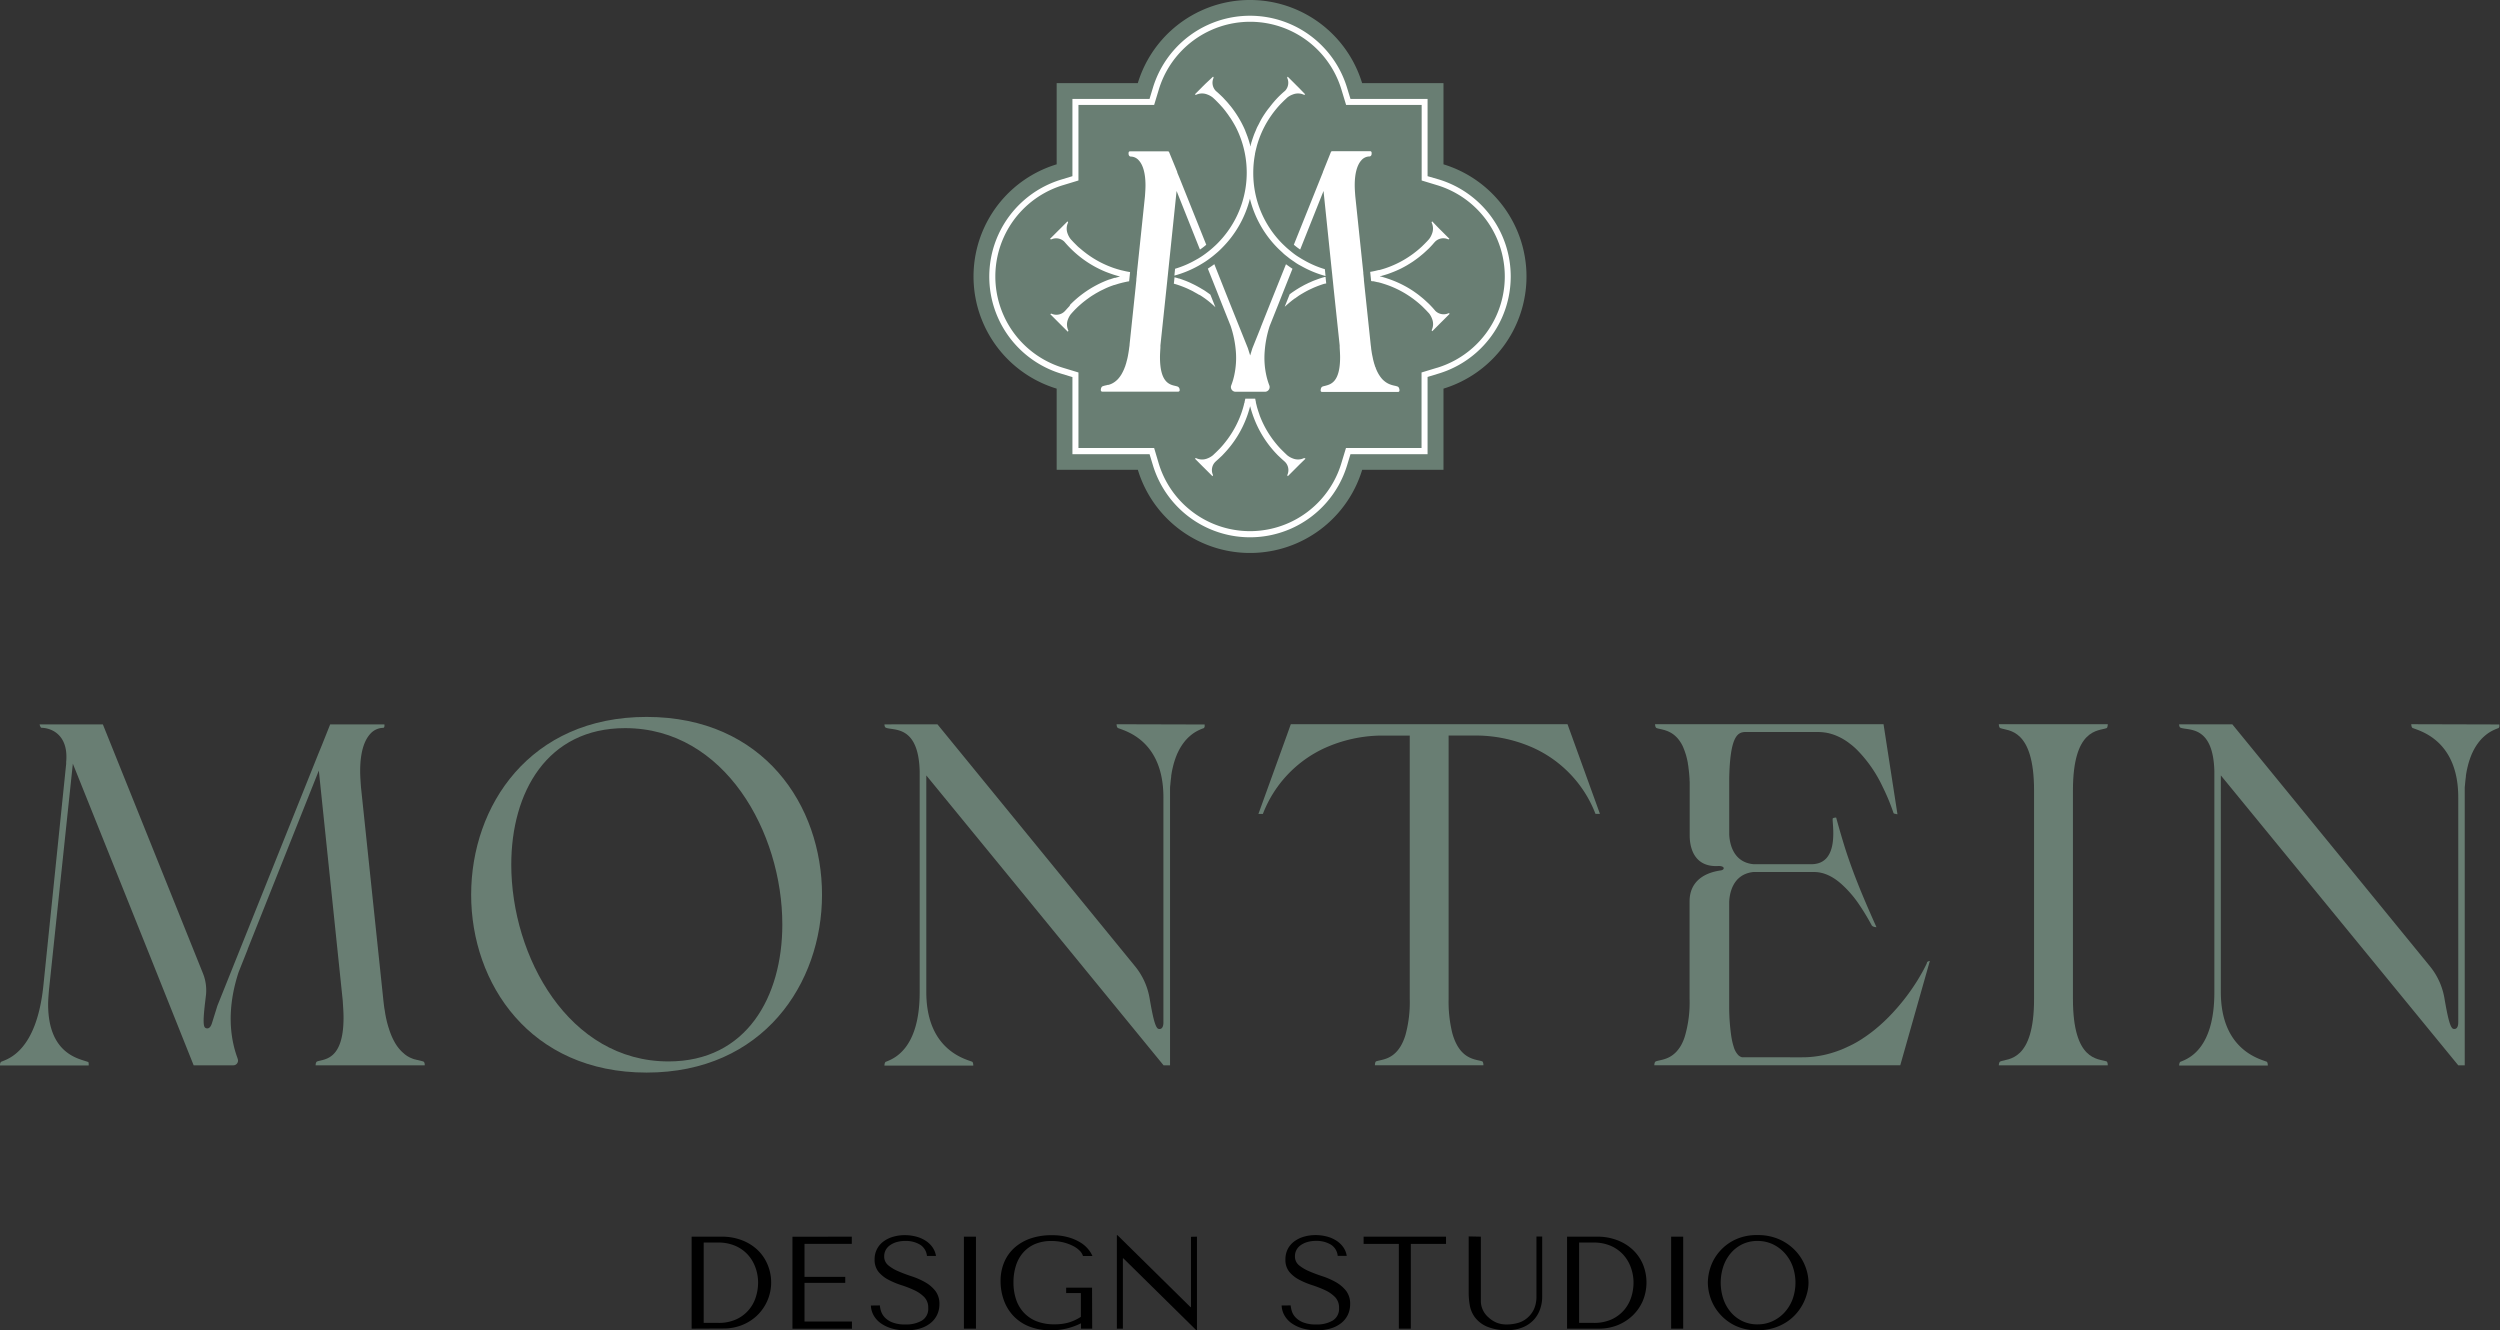 <?xml version="1.0" encoding="UTF-8"?> <svg xmlns="http://www.w3.org/2000/svg" id="Слой_1" data-name="Слой 1" viewBox="0 0 829.45 441.35"><rect x="0" y="0" width="829.45" height="441.35" fill="#333333" stroke="none"/> <defs> <style>.cls-1{fill:#697e73;}.cls-2{fill:#fff;}</style> </defs> <path class="cls-1" d="M862.4,927.88a1.21,1.21,0,0,1,0,.14h0c0,.07-.06.15-.1.23a5.19,5.19,0,0,1-.23.51l-.24.49h0l-.37.71c-.06.13-.13.27-.21.41-.23.42-.48.87-.76,1.36s-.58,1-.93,1.59c-.22.37-.46.76-.71,1.15A69.63,69.63,0,0,1,849.68,946c-.46.47-.94.93-1.42,1.39-1.22,1.15-2.51,2.28-3.87,3.34-.55.42-1.11.84-1.68,1.25s-1.15.8-1.74,1.19q-.44.3-.9.57l-.91.55c-.62.35-1.24.7-1.88,1-.32.17-.65.32-1,.48-.48.24-1,.46-1.48.68s-1,.42-1.52.61c-.68.26-1.38.5-2.09.72s-1.42.42-2.15.6-1.47.33-2.22.46-1.52.24-2.29.32l-.88.08c-.88.07-1.77.1-2.68.1H801.1a2.79,2.79,0,0,1-1-.47,2,2,0,0,1-.32-.28,6.67,6.67,0,0,1-1.49-2.72c0-.1-.07-.21-.1-.32s-.15-.51-.22-.79-.14-.56-.2-.86l-.06-.25c-.06-.33-.13-.68-.19-1.05a68.76,68.76,0,0,1-.73-9.42V907.87c.06-2.16.81-9.22,8-10h20.38c3.28.06,6.26,1.67,8.87,4a36.67,36.67,0,0,1,5.82,6.72,77.86,77.86,0,0,1,4.2,6.94c.38.64,1.59.64,1.59.64-2.61-5.84-4.55-10.36-6.12-14.31-.69-1.73-1.31-3.35-1.89-4.93-.86-2.35-1.65-4.62-2.43-7.07-.93-3-1.87-6.17-2.93-10.06,0,0-1.21,0-1.17.48,0,2.59,2.17,15-7.1,15H804.92c-7.29-.64-8.06-7.79-8.12-10V866.78c.24-12,2.12-14.65,4.21-15.22a4.68,4.68,0,0,1,.9-.14h24.33a16.08,16.08,0,0,1,2.21.15h0a13.94,13.94,0,0,1,1.41.26,17.2,17.2,0,0,1,2,.62h0a19,19,0,0,1,3.83,2l.51.35,1.15.88c.56.45,1.1.92,1.62,1.42a43.91,43.91,0,0,1,8.33,11.65l.48,1a69.54,69.54,0,0,1,3.54,8.57l0,0a.64.64,0,0,0,.33.2l.11,0,.24.07c.32.08.62.12.62.12L848,848.83H772.2s0,1.13.54,1.29c.72.27,1.91.39,3.26.88a7.12,7.12,0,0,1,.91.39h0a7.7,7.7,0,0,1,1.4.85,8.41,8.41,0,0,1,.93.81,7.16,7.16,0,0,1,.68.75s0,0,0,0a9.7,9.7,0,0,1,.63.87,3,3,0,0,1,.21.33,2.5,2.5,0,0,1,.21.35l0,0c.2.35.39.72.57,1.12l0,.06c.12.26.23.53.34.82.18.46.35,1,.51,1.48.11.35.21.72.3,1.1.14.56.27,1.16.39,1.79l0,.15c.07.4.14.81.2,1.24,0,0,0,.08,0,.12q.24,1.7.36,3.72c0,.33,0,.67.05,1,0,.81,0,1.67,0,2.57v14.09a.57.57,0,0,0,0,.13v1c0,5.21,2.28,10.49,9.34,10.14,2.45-.12,2.35,1.26,1,1.45-6.51.92-10.38,4.42-10.38,10.25v.73a.49.49,0,0,0,0,.12c0,.2,0,.39,0,.59s0,.39,0,.59v15.5h0V940a39.94,39.94,0,0,1-1.55,12.33c-.1.34-.22.67-.34,1-.06.16-.12.32-.18.46-.12.3-.25.57-.38.84s-.14.27-.2.4-.27.49-.41.72h0c-.14.23-.28.44-.43.64h0a6.84,6.84,0,0,1-.45.58,6.23,6.23,0,0,1-.68.76,9,9,0,0,1-1.41,1.15c-2.06,1.34-4.1,1.41-5.13,1.8a.68.68,0,0,0-.41.5,2.68,2.68,0,0,0-.13.8h81.6l9.81-34.59h0S862.67,927.4,862.4,927.88Z" transform="translate(-223.08 -608.55)"></path> <path class="cls-1" d="M1023.09,848.83s0,1.13.54,1.29c2.55,1,15.05,4.21,15.05,23v74.63c0,1.88-.8,2.36-1.64,2.15-1.13-.27-2-4.63-3-10.46a22.88,22.88,0,0,0-4.6-10.1l-37.27-45.64-28.45-34.83H946.07s0,1,.53,1.13c2.42,1,10.76-1,11.16,14.39v73.4c0,18.75-8.6,22-11.16,23-.53.16-.53,1.29-.53,1.29H975.5s0-1.13-.4-1.29c-2.69-1-15.19-4.21-15.19-23.12V865.81l32.22,39.35L1038.68,962h2.15V873.08c0-.52,0-1,0-1.53,0-.34,0-.68,0-1,0-.55,0-1.07.09-1.59.07-.94.17-1.83.29-2.68a3.26,3.26,0,0,1,0-.33c.06-.42.13-.83.2-1.23s.12-.64.19-.94.09-.45.15-.67.1-.44.16-.66c.11-.43.22-.84.35-1.23,0,0,0,0,0,0q.12-.42.27-.81c.09-.28.19-.56.29-.82s.2-.49.29-.73.17-.37.25-.55l.21-.44a17.64,17.64,0,0,1,2.14-3.37,5.15,5.15,0,0,1,.43-.5c.14-.16.28-.32.43-.47s.27-.27.4-.39.41-.38.61-.54a2.61,2.61,0,0,1,.27-.22,12.36,12.36,0,0,1,2.31-1.48,3.4,3.4,0,0,1,.34-.16c.45-.22.86-.38,1.18-.5l.19-.08a.25.25,0,0,0,.09,0,.68.68,0,0,0,.27-.33,2,2,0,0,0,.08-.22,1,1,0,0,0,0-.23.43.43,0,0,0,0-.11.31.31,0,0,0,0-.1,2.18,2.18,0,0,0,0-.26Z" transform="translate(-223.08 -608.55)"></path> <path class="cls-1" d="M593.54,848.84s0,1.13.54,1.29c2.55,1,15,4.21,15,23v74.63c0,1.88-.8,2.36-1.64,2.15-1.13-.27-2-4.63-3-10.46a22.88,22.88,0,0,0-4.6-10.1l-37.27-45.64-28.45-34.83H516.52s0,1,.53,1.13c2.42,1,10.76-1,11.16,14.39v73.4c0,18.75-8.6,22-11.16,23-.53.16-.53,1.29-.53,1.29H546s0-1.13-.4-1.29c-2.69-1-15.19-4.21-15.19-23.12V865.82l32.22,39.35L609.13,962h2.15V873.09c0-.52,0-1,0-1.53,0-.34,0-.68,0-1,0-.55,0-1.07.09-1.59.07-.94.17-1.83.29-2.68a3.26,3.26,0,0,1,0-.33c.06-.42.13-.83.2-1.23s.12-.64.19-.94.09-.45.15-.67.1-.44.16-.66c.11-.43.22-.84.35-1.23,0,0,0,0,0,0q.12-.42.27-.81c.09-.28.19-.56.29-.82s.2-.49.29-.73.17-.37.25-.55l.21-.44a17.64,17.64,0,0,1,2.14-3.37,5.15,5.15,0,0,1,.43-.5c.14-.16.28-.32.43-.47s.27-.27.4-.39.41-.38.61-.54a2.61,2.61,0,0,1,.27-.22,12.36,12.36,0,0,1,2.31-1.48,3.4,3.4,0,0,1,.34-.16c.45-.22.86-.38,1.18-.5l.19-.08a.25.25,0,0,0,.09,0,.68.68,0,0,0,.27-.33,2,2,0,0,0,.08-.22,1,1,0,0,0,0-.23.43.43,0,0,0,0-.11.31.31,0,0,0,0-.1,2.18,2.18,0,0,0,0-.26Z" transform="translate(-223.08 -608.55)"></path> <path class="cls-1" d="M437.61,846.41c-38.71,0-58.21,29.42-58.21,59,0,29.42,19.5,59,58.21,59s58.2-29.59,58.2-59C495.81,875.83,476.46,846.41,437.61,846.41Zm7.26,114.3c-33.07,0-52.16-34.76-52.16-65.31,0-23.93,11.83-45.27,37.78-45.27,33.06,0,52.15,34.6,52.15,65.15C482.64,939.21,470.81,960.71,444.87,960.71Z" transform="translate(-223.08 -608.55)"></path> <path class="cls-1" d="M922,960.71c.4.16.4,1.3.4,1.3H886.24s0-1.14.54-1.3c2.55-1,11.16,0,11.16-20.69v-69.2c0-20.69-8.61-19.72-11.16-20.69-.54-.16-.54-1.3-.54-1.3H922.4s0,1.14-.4,1.3c-2.69,1-11.16,0-11.16,20.69V940C910.84,960.71,919.31,959.74,922,960.71Z" transform="translate(-223.08 -608.55)"></path> <path class="cls-1" d="M744.51,852.59l-1.36-3.76H651.34L650,852.59l-9.4,26h1.48a39.67,39.67,0,0,1,20.64-21.91,46.87,46.87,0,0,1,18.14-4.08h9.95V940a41,41,0,0,1-1.46,12.06c-1.08,3.48-2.64,5.43-4.22,6.58-2.17,1.58-4.38,1.63-5.48,2.05-.4.16-.4,1.3-.4,1.3h36s0-1.14-.4-1.3c-1.06-.4-3.18-.47-5.29-1.91-1.76-1.21-3.52-3.38-4.65-7.52h0A43.69,43.69,0,0,1,703.7,940V852.59h9.95a46.91,46.91,0,0,1,18.14,4.08,39.67,39.67,0,0,1,20.64,21.91h1.48Z" transform="translate(-223.08 -608.55)"></path> <path class="cls-1" d="M328.33,960.71c-.27.08-.4.4-.47.7a3,3,0,0,0-.07.59H364s0-.1,0-.23c0-.34-.14-.95-.53-1.06s-1.14-.3-1.94-.5l-.1,0-.31-.08-.39-.11-.11,0-.54-.18-.16-.07-.42-.17-.22-.1-.2-.09,0,0a2.75,2.75,0,0,1-.38-.2,6.9,6.9,0,0,1-.83-.51l-.31-.22-.2-.15L357,958l-.23-.2-.27-.24-.27-.26-.3-.32-.29-.32c-.18-.21-.36-.43-.54-.67s-.33-.45-.49-.69-.32-.5-.48-.77l-.11-.2c-.27-.47-.53-1-.78-1.52,0-.05-.05-.09-.07-.14l-.3-.71-.2-.51c-.06-.14-.11-.29-.16-.43-.13-.34-.25-.71-.37-1.08,0-.13-.09-.26-.13-.4l-.06-.18c-.1-.34-.2-.69-.29-1,0-.06,0-.12-.05-.18-.12-.45-.23-.92-.34-1.4s-.21-1-.31-1.52c-.06-.31-.11-.63-.16-1s-.12-.69-.17-1-.14-.9-.19-1.37-.15-1.22-.21-1.86l-7.39-70.32c-.14-2-.27-3.72-.27-5.34,0-6.6,1.51-10.33,3.36-12.34a5.88,5.88,0,0,1,4.3-2,.32.32,0,0,0,.29-.18.88.88,0,0,0,.1-.3,2.73,2.73,0,0,0,0-.65h-18l-2.79,7-1,2.43v0l-1.3,3.24-22.07,55.09-10.26,25.6L293.41,948c-.56,1.8-1.47,2-2.21,1.56-1-.59-.49-5,.22-10.89a.09.09,0,0,1,0,0,15.09,15.09,0,0,0-1.08-7.36l-33.13-82.42h-21s.27,1.13.67,1.13a8,8,0,0,1,2.25.36,8.54,8.54,0,0,1,2,.88c2.41,1.5,4.58,4.6,3.84,10.71l.13-.63-7.66,74.53c-2.29,21.18-11.43,23.93-13.85,24.9-.53.16-.53,1.29-.53,1.29h29.43a2.66,2.66,0,0,0-.07-1.07.75.75,0,0,0-.07-.12l-.05,0a.12.12,0,0,0-.07,0c-2.43-1-13.18-2.27-13.18-19.08,0-1.45.14-3.07.27-4.69l7.93-75.18L273,926.12,287.33,962h13.16a1.56,1.56,0,0,0,1.56-1.56,1.52,1.52,0,0,0-.11-.57.25.25,0,0,1,0-.07l-.1-.23,0-.06a33.78,33.78,0,0,1-1.27-4.3c-1.4-6.12-1.58-14.21,1.69-24.16l3-7.53,0-.09,23.6-59.22h0l7.93,76.3c.13,2.1.27,4,.27,5.66C337.07,960.38,330.61,959.9,328.33,960.71Z" transform="translate(-223.08 -608.55)"></path> <path d="M452.55,1049.37v-30.52h10a18.39,18.39,0,0,1,6.63,1.16,15.63,15.63,0,0,1,5.17,3.18,14.22,14.22,0,0,1,3.35,4.82,15.24,15.24,0,0,1-3.44,17,15.64,15.64,0,0,1-5,3.18,16.5,16.5,0,0,1-6.14,1.13Zm4-1.91h4.79a13.9,13.9,0,0,0,6.06-1.2,12,12,0,0,0,6.46-7.42,15.6,15.6,0,0,0,.74-4.73,14.74,14.74,0,0,0-.87-5,12.83,12.83,0,0,0-2.54-4.28,12.14,12.14,0,0,0-4.16-2.94,14.12,14.12,0,0,0-5.69-1.09h-4.79Z" transform="translate(-223.08 -608.55)"></path> <path d="M505.69,1018.85v2.4H490v10.94h13.52v2H490V1047h15.74v2.4H486v-30.52Z" transform="translate(-223.08 -608.55)"></path> <path d="M515,1041.66a9.11,9.11,0,0,0,.35,1.81,5.6,5.6,0,0,0,1.18,2.07,6.9,6.9,0,0,0,2.53,1.72,11.18,11.18,0,0,0,4.4.72,10.25,10.25,0,0,0,5.52-1.31,4.53,4.53,0,0,0,2.07-4.14,5,5,0,0,0-1.31-3.62,11.26,11.26,0,0,0-3.29-2.29,36.35,36.35,0,0,0-4.3-1.68,25.9,25.9,0,0,1-4.29-1.79,10.71,10.71,0,0,1-3.29-2.61,6.28,6.28,0,0,1-1.31-4.14,7.23,7.23,0,0,1,3-6,10.15,10.15,0,0,1,3.19-1.53,13.66,13.66,0,0,1,3.82-.52,14.46,14.46,0,0,1,3.69.46,10.59,10.59,0,0,1,3.16,1.35,8.07,8.07,0,0,1,2.32,2.18,6.88,6.88,0,0,1,1.18,2.9h-3a4.91,4.91,0,0,0-2.34-3.77,9.14,9.14,0,0,0-4.82-1.2,10.21,10.21,0,0,0-3,.41,7.29,7.29,0,0,0-2.2,1.09,4.56,4.56,0,0,0-1.36,1.59,4.42,4.42,0,0,0-.46,2,3.69,3.69,0,0,0,1.36,3,13.43,13.43,0,0,0,3.38,2q2,.87,4.42,1.66a23.82,23.82,0,0,1,4.41,1.94,11.45,11.45,0,0,1,3.39,2.87,7,7,0,0,1,1.36,4.43,8.14,8.14,0,0,1-.79,3.58,7.87,7.87,0,0,1-2.23,2.74,10.39,10.39,0,0,1-3.47,1.75,16.15,16.15,0,0,1-4.57.61,16.93,16.93,0,0,1-4.58-.59,12.12,12.12,0,0,1-3.65-1.66,8.15,8.15,0,0,1-2.45-2.59,7.27,7.27,0,0,1-1-3.4Z" transform="translate(-223.08 -608.55)"></path> <path d="M546.88,1018.85v30.52h-4v-30.52Z" transform="translate(-223.08 -608.55)"></path> <path d="M585.45,1049.37h-3.71v-1.78a22.27,22.27,0,0,1-4.19,1.59,21.33,21.33,0,0,1-5.81.72,18.58,18.58,0,0,1-7.51-1.38,14.53,14.53,0,0,1-5.18-3.66,14.94,14.94,0,0,1-3-5.19,18.39,18.39,0,0,1-1-6,15.91,15.91,0,0,1,1.26-6.48,13.55,13.55,0,0,1,3.53-4.82,15.8,15.8,0,0,1,5.39-3,21.25,21.25,0,0,1,6.82-1,19.38,19.38,0,0,1,5.6.72,15.77,15.77,0,0,1,4,1.76,10.2,10.2,0,0,1,2.55,2.25,9.23,9.23,0,0,1,1.33,2.16h-3.14a4.24,4.24,0,0,0-1.15-1.81,8.58,8.58,0,0,0-2.29-1.59,15.37,15.37,0,0,0-3.18-1.14,16.25,16.25,0,0,0-3.84-.43,13.67,13.67,0,0,0-5.43,1,10.93,10.93,0,0,0-3.94,2.83,11.94,11.94,0,0,0-2.42,4.37,18,18,0,0,0-.81,5.53,17.6,17.6,0,0,0,.85,5.61,12.06,12.06,0,0,0,2.56,4.4,11.71,11.71,0,0,0,4.28,2.9,15.93,15.93,0,0,0,6,1,16.31,16.31,0,0,0,4.67-.61,15.52,15.52,0,0,0,4-1.87v-7.89h-4.88v-1.79h8.59Z" transform="translate(-223.08 -608.55)"></path> <path d="M620.21,1018.85v31.05H620l-24.2-23.85h-.17v23.32h-2v-31h.22l24.2,23.85h.17v-23.33Z" transform="translate(-223.08 -608.55)"></path> <path d="M651.3,1041.66a9.11,9.11,0,0,0,.35,1.81,5.33,5.33,0,0,0,1.18,2.07,6.9,6.9,0,0,0,2.53,1.72,11.18,11.18,0,0,0,4.4.72,10.23,10.23,0,0,0,5.51-1.31,4.54,4.54,0,0,0,2.08-4.14,5,5,0,0,0-1.31-3.62,11.26,11.26,0,0,0-3.29-2.29,37.76,37.76,0,0,0-4.3-1.68,25.9,25.9,0,0,1-4.29-1.79,10.76,10.76,0,0,1-3.3-2.61,6.28,6.28,0,0,1-1.3-4.14,7.45,7.45,0,0,1,.8-3.49,7.32,7.32,0,0,1,2.19-2.53,10.1,10.1,0,0,1,3.18-1.53,13.73,13.73,0,0,1,3.83-.52,14.46,14.46,0,0,1,3.69.46,10.7,10.7,0,0,1,3.16,1.35,8.33,8.33,0,0,1,2.32,2.18,6.74,6.74,0,0,1,1.17,2.9h-3a4.9,4.9,0,0,0-2.33-3.77,9.21,9.21,0,0,0-4.83-1.2,10.19,10.19,0,0,0-3,.41,7.36,7.36,0,0,0-2.21,1.09,4.42,4.42,0,0,0-1.35,1.59,4.29,4.29,0,0,0-.46,2,3.71,3.71,0,0,0,1.35,3,13.68,13.68,0,0,0,3.39,2q2,.87,4.42,1.66a24.43,24.43,0,0,1,4.41,1.94,11.71,11.71,0,0,1,3.39,2.87,7,7,0,0,1,1.35,4.43,8.13,8.13,0,0,1-.78,3.58,7.87,7.87,0,0,1-2.23,2.74,10.35,10.35,0,0,1-3.48,1.75,16,16,0,0,1-4.56.61,17.06,17.06,0,0,1-4.59-.59,12.24,12.24,0,0,1-3.65-1.66,8.12,8.12,0,0,1-2.44-2.59,7.16,7.16,0,0,1-1-3.4Z" transform="translate(-223.08 -608.55)"></path> <path d="M687.19,1049.37v-28.12H675.5v-2.4h27.34v2.4H691.16v28.12Z" transform="translate(-223.08 -608.55)"></path> <path d="M714.4,1018.85v19.93c0,.58,0,1.16,0,1.74a7.22,7.22,0,0,0,.3,1.72,8,8,0,0,0,.79,1.73,7.46,7.46,0,0,0,1.53,1.74,8.91,8.91,0,0,0,2.68,1.7,8.61,8.61,0,0,0,3.25.57,13.55,13.55,0,0,0,4.09-.61,8.13,8.13,0,0,0,3.54-2.31,8.21,8.21,0,0,0,1.33-1.92,9.12,9.12,0,0,0,.67-1.94,11.1,11.1,0,0,0,.26-2c0-.66,0-1.3,0-1.94v-18.45h1.91v19.88a12.37,12.37,0,0,1-.74,4.34,10,10,0,0,1-2.2,3.56,10.26,10.26,0,0,1-3.62,2.39,13,13,0,0,1-4.95.88,16.37,16.37,0,0,1-7-1.25,9.91,9.91,0,0,1-3.88-3.09,9.51,9.51,0,0,1-1.65-4,24.13,24.13,0,0,1-.35-4v-18.75Z" transform="translate(-223.08 -608.55)"></path> <path d="M743,1049.37v-30.52h10a18.31,18.31,0,0,1,6.63,1.16,15.63,15.63,0,0,1,5.17,3.18,14.24,14.24,0,0,1,3.36,4.82,15.9,15.9,0,0,1-.05,12.19,15.06,15.06,0,0,1-3.4,4.86,15.71,15.71,0,0,1-5,3.18,16.55,16.55,0,0,1-6.15,1.13Zm4-1.91h4.79a14,14,0,0,0,6.07-1.2,12.24,12.24,0,0,0,4.11-3.12,12.46,12.46,0,0,0,2.35-4.3,15.9,15.9,0,0,0,.73-4.73,14.74,14.74,0,0,0-.87-5,12.66,12.66,0,0,0-2.54-4.28,12.2,12.2,0,0,0-4.15-2.94,14.2,14.2,0,0,0-5.7-1.09H747Z" transform="translate(-223.08 -608.55)"></path> <path d="M781.53,1018.85v30.52h-4v-30.52Z" transform="translate(-223.08 -608.55)"></path> <path d="M790.64,1028.84a15.4,15.4,0,0,1,3-5.13,15.67,15.67,0,0,1,5.1-3.85,16.55,16.55,0,0,1,7.41-1.53,17.2,17.2,0,0,1,7.56,1.55,16.56,16.56,0,0,1,5.3,3.9,15.76,15.76,0,0,1,3.1,5.12,15.34,15.34,0,0,1,1,5.21,13.46,13.46,0,0,1-.46,3.4,16.85,16.85,0,0,1-1.35,3.56,16.07,16.07,0,0,1-2.29,3.35,15.54,15.54,0,0,1-3.29,2.82,17,17,0,0,1-4.27,1.94,18.26,18.26,0,0,1-5.3.72,16.41,16.41,0,0,1-7.41-1.55,15.79,15.79,0,0,1-5.1-3.9,15.6,15.6,0,0,1-3-5.13,16.36,16.36,0,0,1-.93-5.21A16.7,16.7,0,0,1,790.64,1028.84Zm4.28,10.88a13.37,13.37,0,0,0,2.57,4.38,11.55,11.55,0,0,0,3.86,2.85,11.3,11.3,0,0,0,4.84,1,11.68,11.68,0,0,0,4.86-1,12.45,12.45,0,0,0,4-2.85,13.55,13.55,0,0,0,2.73-4.38,16.21,16.21,0,0,0,0-11.21,13.55,13.55,0,0,0-2.73-4.38,12.63,12.63,0,0,0-4-2.86,11.83,11.83,0,0,0-4.86-1,11.44,11.44,0,0,0-4.84,1,11.71,11.71,0,0,0-3.86,2.86,13.37,13.37,0,0,0-2.57,4.38,17.18,17.18,0,0,0,0,11.21Z" transform="translate(-223.08 -608.55)"></path> <path class="cls-1" d="M729.54,700.28A38.9,38.9,0,0,0,702,663.07V636.13H675a38.89,38.89,0,0,0-74.42,0H573.66v26.94a38.89,38.89,0,0,0,0,74.42v26.94H600.6a38.89,38.89,0,0,0,74.42,0H702V737.49A38.91,38.91,0,0,0,729.54,700.28Z" transform="translate(-223.08 -608.55)"></path> <path class="cls-2" d="M700.43,668.08,696.72,667V641.37H671.14L670,637.65a33.65,33.65,0,0,0-64.4,0l-1.13,3.72H578.89V667l-3.71,1.13a33.65,33.65,0,0,0,0,64.4l3.71,1.13v25.58h25.59l1.13,3.72a33.66,33.66,0,0,0,64.4,0l1.13-3.72h25.58V733.61l3.71-1.13a33.65,33.65,0,0,0,0-64.4Zm-.58,62.49-5.13,1.56v25.06H669.65l-1.56,5.13a31.65,31.65,0,0,1-60.57,0L606,757.19H580.89V732.13l-5.13-1.56a31.66,31.66,0,0,1,0-60.58l5.13-1.56V643.37H606l1.56-5.14a31.65,31.65,0,0,1,60.57,0l1.56,5.14h25.07v25.06l5.13,1.56a31.66,31.66,0,0,1,0,60.58Z" transform="translate(-223.08 -608.55)"></path> <path class="cls-2" d="M584.7,707.13c.47-.32.95-.63,1.44-.92l.48-.3,1.36-.76c.3-.16.61-.3.92-.45s.7-.35,1.06-.51l.19-.09c.6-.26,1.2-.51,1.82-.73l.75-.27.12,0,1.11-.35c.33-.1.67-.2,1-.28s.52-.14.79-.2l.36-.08.27-.06.54-.12.31-.06h0l.48-.08.1-.94.13-1.25.09-.86c-.47-.08-.93-.16-1.39-.26l-.4-.09-1-.23-.33-.08-.68-.19-.55-.16-.94-.3-.82-.29a32.91,32.91,0,0,1-7.31-3.79l-.64-.45c-.21-.15-.42-.3-.63-.47-.4-.3-.8-.62-1.18-.93l-.13-.11c-.33-.27-.64-.55-1-.83l-.45-.41h0l-1-1,0,0-.15-.15c-.33-.34-.65-.7-1-1.06l-.1-.12a6.29,6.29,0,0,1-1-1.78,4.62,4.62,0,0,1,.11-3.7c.08-.16-.18-.42-.18-.42l-1.94,1.95h0l-.86.86-.09.08-2.9,2.9s.26.26.42.18h0a3.88,3.88,0,0,1,4.27.71l.14.15c.63.74,1.29,1.46,2,2.16h0a35.19,35.19,0,0,0,11.53,7.7c.48.2,1,.38,1.46.55l.39.14c.4.14.8.28,1.2.4.6.19,1.21.36,1.82.52-.55.14-1.1.29-1.63.45l-.13,0-.14,0-1.12.37-.39.14-.13,0-.38.14c-.61.23-1.22.48-1.82.75l-.15.06c-.63.29-1.25.59-1.86.91l0,0a35.32,35.32,0,0,0-8.6,6.32l-.26.28L578,710l-.5.55c-.23.25-.47.5-.69.76s-.21.21-.3.32a3.88,3.88,0,0,1-4.54,1h0c-.16-.08-.42.17-.42.17l2.9,2.9.09.09.87.87h0l1.94,1.94s.26-.25.18-.41a4.62,4.62,0,0,1-.11-3.7,6.54,6.54,0,0,1,.91-1.66c.07-.07.12-.15.19-.22h0c.33-.38.67-.74,1-1.1l.27-.28.53-.52.47-.46h0l0,0,.17-.14.36-.33.67-.58.13-.11c.38-.31.78-.63,1.18-.93.21-.17.42-.32.63-.47h0Z" transform="translate(-223.08 -608.55)"></path> <path class="cls-2" d="M621.69,706.78c.28.18.56.36.83.56l.81.58a32.63,32.63,0,0,1,3,2.57l-1.67-4.18q-.57-.43-1.17-.84c-.51-.36-1-.7-1.57-1l-.66-.4-.16-.09-.52-.29a.94.94,0,0,0-.22-.12l-.47-.26-.12-.06-.09-.05-.68-.34-.59-.28-.23-.11a6.28,6.28,0,0,0-.59-.27c-.58-.26-1.17-.5-1.76-.71l-.62-.23-.84-.29-.12,0-.79-.24-.63-.17,0,0-.07,0-.22,2.14.13,0,.9.27,1,.34.81.3.8.32c.5.21,1,.43,1.47.66s1,.46,1.43.72,1.17.64,1.74,1C621.13,706.41,621.41,706.59,621.69,706.78Z" transform="translate(-223.08 -608.55)"></path> <path class="cls-2" d="M663.09,702.59l-.22-2.16-.08,0-.16,0-.62.18c-.52.15-1,.31-1.55.5l-.76.28c-.48.18-1,.37-1.42.57l-.65.29q-.3.12-.6.27l-.65.32c-.34.16-.67.34-1,.52l0,0-.34.19c-.43.23-.86.48-1.28.74h0c-.48.29-.94.59-1.4.9l0,0c-.44.29-.87.6-1.29.92l-.07,0-1.68,4.2.15-.14.05,0c.21-.21.43-.41.65-.6s.33-.29.5-.43.44-.38.66-.55l.09-.07c.26-.22.53-.43.8-.63l.48-.35.06,0c.34-.25.68-.49,1-.72s.76-.5,1.14-.73l.46-.27c.31-.18.62-.36.94-.53a3.9,3.9,0,0,1,.35-.19c.44-.24.89-.46,1.35-.67s.9-.42,1.36-.61l.22-.09c.42-.17.84-.34,1.27-.49l.37-.13c.39-.14.78-.27,1.18-.39Z" transform="translate(-223.08 -608.55)"></path> <path class="cls-2" d="M613.71,736.78a6.89,6.89,0,0,0-.77-.21c-1.87-.44-5-1.18-5-9.49,0-.93.07-2,.14-3.17l0-.72,2-18.88.24-2.27.14-1.41.08-.71.15-1.5.25-2.39,2.51-24.12,7.75,19.45c.72-.5,1.41-1,2.09-1.61l-8.76-21.88-.87-2.1a.39.39,0,0,0,0-.18l-.68-1.68-2-4.86a.48.48,0,0,0-.44-.3H598a.48.48,0,0,0-.47.44,2.08,2.08,0,0,0,0,.56,1.21,1.21,0,0,0,.13.38.71.71,0,0,0,.62.37,3.56,3.56,0,0,1,2.64,1.27c1.45,1.58,2.21,4.44,2.21,8.27,0,1.09-.08,2.27-.18,3.68l-2.42,23.08-.24,2.26,0,.29-.19,1.81,0,.34-.24,2.32-2,18.93c0,.43-.09.84-.15,1.29s-.07.61-.13.94l-.11.7-.12.68c-.06.35-.13.7-.2,1s-.15.65-.28,1.09l-.16.63-.06.18a2.18,2.18,0,0,0-.09.29l-.09.25c0,.16-.1.32-.2.57a1.45,1.45,0,0,1-.08.21l-.12.33-.27.6c-.17.36-.34.7-.6,1.16a4.67,4.67,0,0,1-.34.53,4.37,4.37,0,0,1-.31.44c-.11.15-.22.29-.35.44l-.28.31-.13.13-.12.12-.23.2-.41.34-.23.16a5.74,5.74,0,0,1-.55.34l-.18.1-.21.1-.2.08a2.13,2.13,0,0,1-.29.12l-.2.07-.28.09-.09,0-.16,0-.25.07-.52.12a7,7,0,0,0-.85.24c-.58.16-.68.86-.71,1.13a1.62,1.62,0,0,0,0,.22.48.48,0,0,0,.48.47h25.21a.48.48,0,0,0,.48-.47,2.67,2.67,0,0,0-.07-.51C614.22,737,613.91,736.83,613.71,736.78Z" transform="translate(-223.08 -608.55)"></path> <path class="cls-2" d="M644.33,716.72l.35-.88,2.53-6.33,0,0h0l1.82-4.6,2.87-7.2c-.74-.46-1.46-1-2.16-1.49l-5.09,12.68-3.27,8.21h0v.06h0l0,0-2.79,6.95-.66,2.14h0l-.07.21-.08-.24h0l-.67-2.14-2.77-6.9v0l-3.37-8.4-1-2.51-4-10.08c-.7.53-1.42,1-2.15,1.48l2.85,7.16,1.86,4.7h0l2.52,6.32v0l.32.8a35.13,35.13,0,0,1,1.75,8.57,27,27,0,0,1-.58,8,21.42,21.42,0,0,1-.87,2.93l-.07.21a1.34,1.34,0,0,0-.13.61,1.56,1.56,0,0,0,1.57,1.55h9.71a1.56,1.56,0,0,0,1.57-1.55,1.48,1.48,0,0,0-.13-.63l-.07-.19a22.28,22.28,0,0,1-.87-2.93,27,27,0,0,1-.58-8A35.73,35.73,0,0,1,644.33,716.72Z" transform="translate(-223.08 -608.55)"></path> <path class="cls-2" d="M686.72,736.78a6.92,6.92,0,0,0-.9-.25l-.49-.11-.32-.09a1.4,1.4,0,0,1-.3-.09l-.5-.17-.56-.25-.24-.13a6.31,6.31,0,0,1-.59-.37l-.27-.2-.3-.25-.22-.19-.13-.12-.21-.22-.21-.24c-.12-.14-.23-.28-.35-.44s-.2-.28-.33-.48a2.74,2.74,0,0,1-.29-.46l-.1-.16c-.18-.32-.35-.66-.49-.94a1,1,0,0,0-.08-.18l-.22-.52-.12-.32c0-.07,0-.14-.11-.3s-.11-.31-.17-.47l-.07-.21a4,4,0,0,0-.14-.42l-.23-.86c-.08-.3-.16-.63-.23-1s-.14-.68-.21-1l-.12-.65-.11-.74c-.05-.31-.1-.6-.13-1s-.11-.81-.15-1.24l-2-18.94-.24-2.32,0-.33-.19-1.82,0-.29-.24-2.26-2.42-23.06c-.11-1.42-.19-2.6-.19-3.69,0-3.83.77-6.69,2.21-8.27a3.58,3.58,0,0,1,2.65-1.27.7.7,0,0,0,.61-.36,1,1,0,0,0,.13-.38,3.09,3.09,0,0,0,0-.57.48.48,0,0,0-.48-.44H665.09a.49.49,0,0,0-.45.3L662,665.59a.19.19,0,0,0,0,.08l-9.65,24.08a24.26,24.26,0,0,0,2.1,1.6l7.75-19.44,2.5,24.11.25,2.4.16,1.49.07.72.15,1.41.23,2.27,2,18.86,0,.68c.07,1.18.14,2.29.14,3.23,0,8.31-3.13,9-5,9.49-.29.07-.55.13-.72.19a1,1,0,0,0-.67.84,2.11,2.11,0,0,0-.07.52.47.47,0,0,0,.48.47h25.2a.47.47,0,0,0,.48-.47v-.22C687.35,737.63,687.26,736.93,686.72,736.78Z" transform="translate(-223.08 -608.55)"></path> <path class="cls-2" d="M655.7,760.55a4.58,4.58,0,0,1-3.7.1,6.41,6.41,0,0,1-1.91-1.11l-1.05-1c0-.06-.1-.1-.15-.15l0,0-1-1-.16-.17-.08-.09c-.34-.37-.68-.75-1-1.14l-.11-.13c-.31-.38-.63-.78-.93-1.18-.17-.21-.32-.42-.47-.63l-.45-.64a32.66,32.66,0,0,1-3.76-7.26.36.36,0,0,1,0-.09c-.1-.26-.19-.52-.28-.78s-.25-.77-.37-1.16-.19-.65-.27-1-.17-.65-.25-1c0-.06,0-.12,0-.18l-.06-.27c-.06-.28-.12-.56-.17-.85h-3.29c0,.19-.08.39-.12.58l-.12.54c0,.12,0,.24-.08.36s-.12.53-.2.79-.18.68-.28,1-.24.78-.37,1.16-.19.55-.29.82a32.91,32.91,0,0,1-3.79,7.31l-.45.64c-.15.21-.3.42-.47.63-.3.4-.62.8-.93,1.18L629,756c-.32.39-.66.77-1,1.14l-.08.09-.16.17-1,1,0,0c-.05.05-.1.09-.15.15-.33.32-.69.64-1.05,1a6.41,6.41,0,0,1-1.91,1.11,4.6,4.6,0,0,1-3.7-.1c-.16-.08-.41.17-.41.17l1.94,1.95h0l.87.87.09.08,2.9,2.9s.25-.25.17-.41v0a3.87,3.87,0,0,1,1-4.53c.09-.08.17-.17.27-.25.46-.4.91-.82,1.35-1.24l.41-.38c.23-.23.44-.48.67-.71l.07-.08a35.1,35.1,0,0,0,7.44-12c.1-.26.19-.52.28-.78s.21-.61.3-.92c.2-.63.39-1.27.55-1.91.16.61.33,1.21.52,1.81.12.4.26.8.4,1.19,0,.13.09.27.14.4a35.37,35.37,0,0,0,8.25,13l.18.16c.55.54,1.12,1.06,1.7,1.57l.16.14a3.87,3.87,0,0,1,1,4.53v0c-.09.16.17.41.17.41l2.32-2.32h0l1.53-1.53h0l2-1.95S655.86,760.47,655.7,760.55Z" transform="translate(-223.08 -608.55)"></path> <path class="cls-2" d="M619.93,640a4.62,4.62,0,0,1,3.71-.1,6.4,6.4,0,0,1,1.8,1h0l.1.09c.36.33.72.65,1.06,1l.15.15,0,0,.77.79c.22.23.44.47.65.71s.54.58.79.89l.06.08c.36.42.69.85,1,1.29l.43.57.13.19c.24.34.46.68.69,1s.47.72.7,1.09c.4.66.79,1.34,1.14,2a.47.47,0,0,1,.05.1,33.26,33.26,0,0,1-6.2,38.51c-.33.33-.66.65-1,.95-.59.55-1.2,1.07-1.82,1.56s-1.39,1.08-2.12,1.57-1.29.84-2,1.22a32.1,32.1,0,0,1-7.07,3.06l-.23,2.27a35.34,35.34,0,0,0,8.1-3.33c.67-.38,1.32-.78,2-1.21s1.45-1,2.14-1.52,1.24-1,1.84-1.51,1.12-1,1.66-1.56a35.2,35.2,0,0,0,9.32-16.38A35.2,35.2,0,0,0,647.14,691c.54.54,1.09,1,1.65,1.55s1.21,1,1.84,1.52,1.41,1,2.14,1.52,1.29.83,2,1.2a34.93,34.93,0,0,0,8.1,3.34l-.23-2.27a32.14,32.14,0,0,1-7.07-3.07c-.67-.37-1.32-.78-2-1.21s-1.43-1-2.12-1.57-1.23-1-1.82-1.56c-.33-.31-.67-.63-1-.95A33.13,33.13,0,0,1,638.89,666v-.11a33,33,0,0,1,.57-6.17h0s0-.06,0-.09v-.05c.15-.74.32-1.46.51-2.18q.12-.5.27-1c.12-.39.24-.78.37-1.16s.19-.55.29-.82a32.91,32.91,0,0,1,3.79-7.31l.45-.64c.15-.21.3-.42.47-.63.3-.4.62-.8.93-1.18l.11-.13c.32-.39.66-.77,1-1.14l.08-.09.16-.17,1-1,0,0,.15-.15c.34-.33.7-.65,1.06-1l.09-.08h0a6.32,6.32,0,0,1,1.81-1,4.6,4.6,0,0,1,3.7.1c.16.08.41-.17.41-.17l-1.94-2h0l-.87-.87-.09-.08-.58-.59L650.33,634s-.25.25-.17.41h0a3.88,3.88,0,0,1-.71,4.26q-1.2,1-2.31,2.13A34,34,0,0,0,644.4,644l0,0c-.31.4-.64.78-.93,1.19l0,0-.12.17-.13.17,0,0-.16.23-.17.25c-.5.74-1,1.5-1.42,2.28-.26.46-.48.92-.72,1.39s-.36.67-.53,1-.37.86-.55,1.29c-.06.15-.13.29-.19.43s-.22.53-.33.8l-.21.59q-.29.81-.54,1.62c0,.08-.06.16-.08.23s-.07.23-.1.34,0,.2-.08.3,0,.19-.08.29,0,.05,0,.07,0,.11,0,.16,0,.2-.08.3v.06a1.94,1.94,0,0,1-.05-.2l-.06-.21a2.76,2.76,0,0,0-.08-.27c-.12-.44-.25-.88-.38-1.31l-.24-.74-.09-.24a1.55,1.55,0,0,0-.08-.23c0-.12-.09-.24-.13-.35-.18-.51-.37-1-.58-1.5l0-.06c-.3-.74-.64-1.46-1-2.17v0c-.35-.71-.74-1.4-1.15-2.09a.41.41,0,0,0-.05-.09c-.39-.65-.79-1.28-1.22-1.9l-.18-.26c-.39-.55-.78-1.09-1.2-1.62l-.38-.45c-.36-.45-.73-.89-1.12-1.32l-.58-.62c-.23-.25-.46-.51-.7-.75l-.58-.56h0l0,0c-.53-.5-1.06-1-1.61-1.45h0a3.9,3.9,0,0,1-.81-4.38h0c.09-.16-.17-.41-.17-.41L623,636.36l-.58.58-.09.08-.86.87h0l-1.94,1.94S619.78,640.09,619.93,640Z" transform="translate(-223.08 -608.55)"></path> <path class="cls-2" d="M681,700.21c.6-.16,1.2-.34,1.79-.52l.61-.19h0c.2-.06.39-.14.59-.21l.35-.13a35.9,35.9,0,0,0,3.61-1.54l0,0c.71-.36,1.4-.74,2.09-1.14l.15-.1c.63-.37,1.25-.77,1.86-1.18l.33-.24c.54-.37,1.06-.76,1.57-1.16l.52-.43c.44-.35.87-.71,1.28-1.09l.65-.6.75-.7.56-.58.16-.17c.45-.47.88-1,1.3-1.45a3.88,3.88,0,0,1,4.38-.83h0c.15.09.41-.17.41-.17l-2.39-2.39-.51-.51-.09-.08-.86-.87h0L698.25,682s-.26.26-.17.42a4.58,4.58,0,0,1,.1,3.7,6.35,6.35,0,0,1-1,1.81h0l-.08.09c-.33.36-.65.72-1,1.06l-.15.15,0,0-1,1-.17.16-.09.08c-.37.34-.75.68-1.14,1l-.13.11c-.38.31-.78.63-1.18.93-.21.17-.42.32-.63.47l-.64.45a32.91,32.91,0,0,1-7.31,3.79l-.82.29c-.38.13-.76.25-1.15.36h0c-.33.1-.66.2-1,.28l-.22,0c-.66.17-1.33.33-2,.46h0l-.79.14.09.86h0l.13,1.24.1.94.47.08h0l.11,0h.07l.15,0,.27.06.52.12.36.08.29.06h0l.12,0h0l.35.1c.34.08.68.18,1,.28l1.16.37.82.29a32.91,32.91,0,0,1,7.31,3.79l.64.45c.21.15.42.3.63.47.4.3.8.62,1.18.93l.13.11c.39.32.77.66,1.14,1l.09.08.17.16,1,1,0,0s.09.1.15.15c.33.34.65.7,1,1.06l.08.09h0a6.35,6.35,0,0,1,1,1.81,4.6,4.6,0,0,1-.1,3.7c-.09.16.17.41.17.41l1.93-1.93h0l.86-.87.09-.09.58-.57,2.32-2.32s-.26-.26-.41-.18h0a3.9,3.9,0,0,1-4.38-.82h0c-.42-.5-.85-1-1.3-1.46l-.11-.12,0,0-.58-.6c-.26-.26-.53-.49-.79-.74l-.57-.53c-.45-.41-.92-.81-1.4-1.19l-.38-.31c-.57-.46-1.16-.89-1.76-1.3l-.13-.1a35,35,0,0,0-7.83-4l-.32-.12-1.22-.41c-.53-.16-1.05-.32-1.59-.46l-.18,0h0l-.2,0h0Z" transform="translate(-223.08 -608.55)"></path> </svg> 